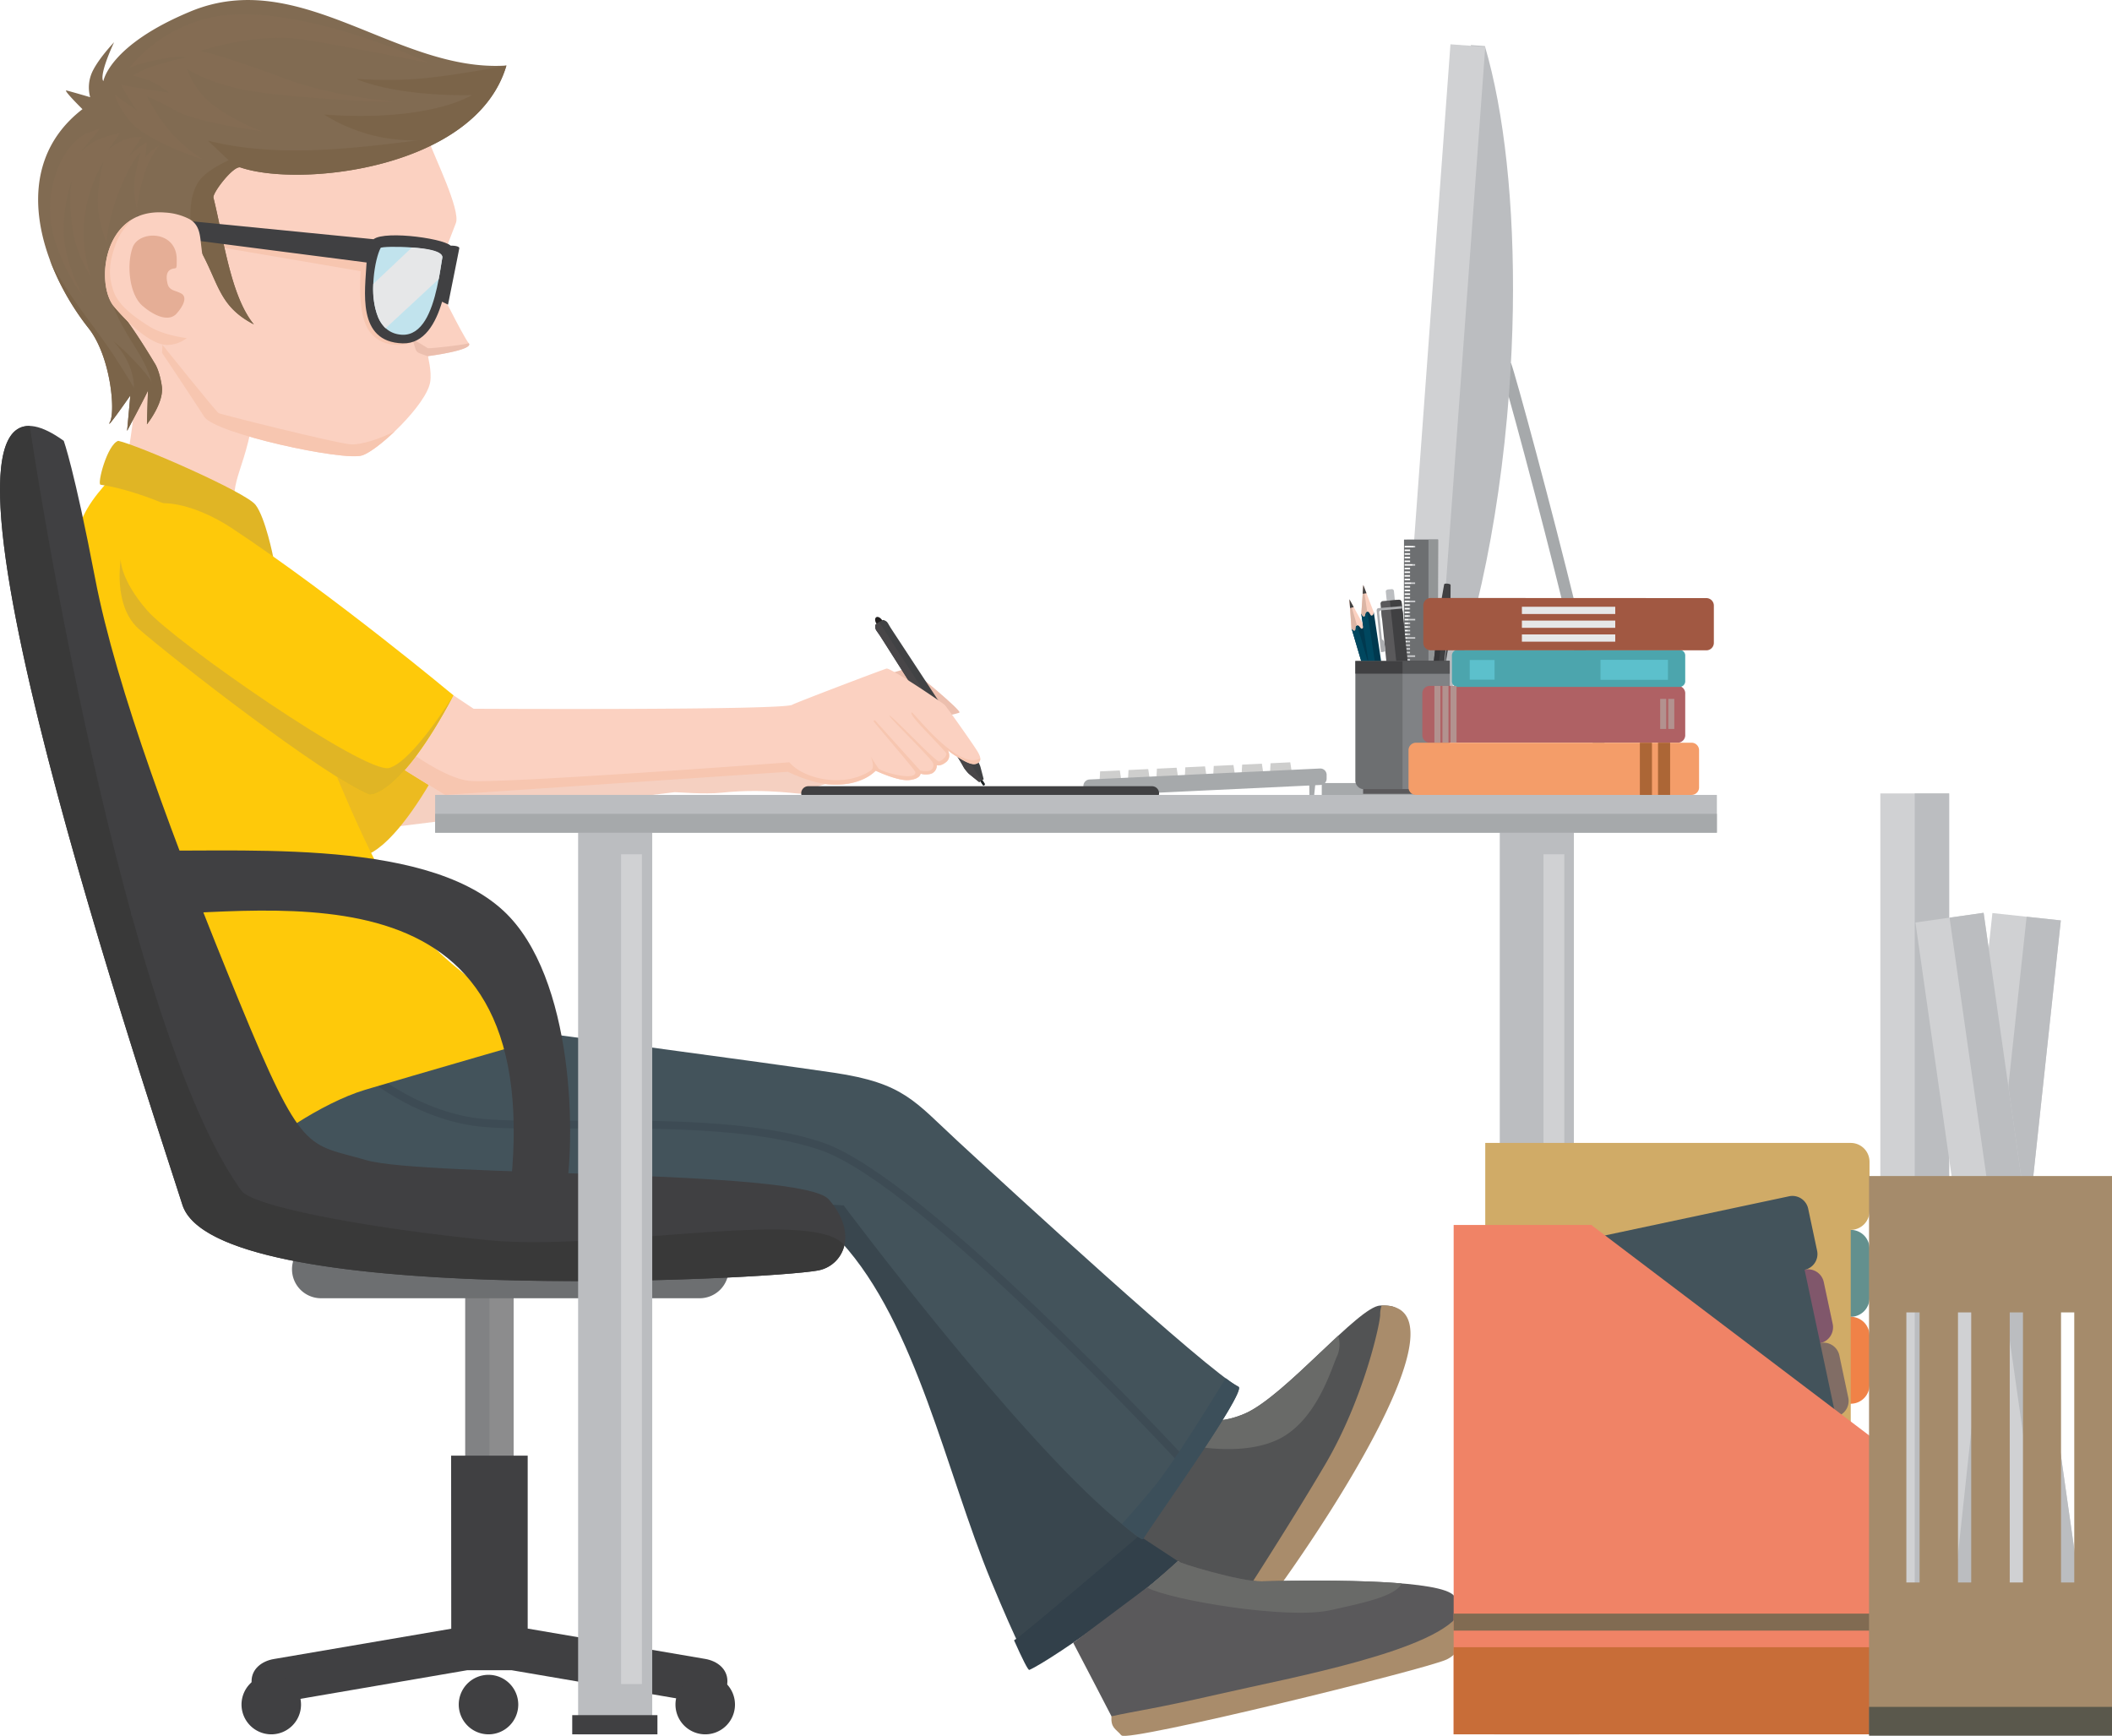 <svg viewBox="0 0 655.86 539.07" xmlns="http://www.w3.org/2000/svg"><g fill-rule="evenodd"><path d="m75.37 229.7c6.61 0 127.06 2.82 130 1.29s17.58-8.06 15.28-7.62 18.9-1.52 18.9-1.52 27.18 17.5 30.87 17.42c7.27-.16-11.84 2.21-21.65 7.08 1.08.72-9.94-1.74-24.67-.18-5.5.59-13.66-.2-14.63-.15s-119.88 14.84-119.88 14.84z" fill="#f5d0c1"/><path d="m37.36 181.88c-4.12 11.17-4.68 25.83 3 32.54 10.52 9.2 57.42 45.73 71.65 51.5 0 0 9.19 1 26.05-30.88 0 0-37-30.89-69-52-11.23-7.45-27.63-12.19-31.7-1.16z" fill="#ecbb20"/><path d="m255.86 218.87c1.38-.8 12.13-7.32 12.48-7.33s13.35-4.15 13.93-4c1 .3 16.28 13.06 15.7 13.73-.18.22-5.73 1.68-7.39 1-4.53-1.9-8.37-8-10.39-8.46-2.76-.69-8.74 1.27-10.52.87s-13.81 4.19-13.81 4.19z" fill="#ecbfae"/><path d="m305.69 243.84a.37.37 0 0 1 -.51-.11l-1.05-1.61a.38.38 0 0 1 .12-.51.36.36 0 0 1 .5.11l1.05 1.62a.36.36 0 0 1 -.11.5z" fill="#1d2324"/><path d="m274 194.58c.49-.32.45-1.23-.07-2s-1.34-1.22-1.83-.9-.45 1.22.08 2 1.32 1.21 1.82.9z" fill="#232020"/><path d="m305.47 242c-.22-.88-1-3.91-1.1-4.16a16.32 16.32 0 0 0 -.8-1.66c-.5-.88-.86-.89-4.1-6.12s-21.53-33-22.65-34.73-1.12-2.13-1.84-2.52-.82-.3-1.14-.11l-.86.5-.81.57c-.3.22-.42.27-.36 1.09s.42 1 1.54 2.71 18.88 29.83 22.32 34.94 3.29 5.44 3.89 6.26a15.57 15.57 0 0 0 1.18 1.41c.19.2 2.63 2.16 3.34 2.71z" fill="#414244"/><path d="m298.84 232.36-.8.52a.52.52 0 0 1 -.71-.16l-7.33-11.41a.52.52 0 0 1 .16-.71l.8-.52a.52.52 0 0 1 .71.15l7.33 11.41a.53.53 0 0 1 -.16.72z" fill="#333234"/><path d="m297.33 232.72a.52.52 0 0 0 .71.16l.4-.26-7.93-12.28-.39.26a.52.52 0 0 0 -.16.71z" fill="#2d2c2d"/><path d="m298 232.88a.52.52 0 0 1 -.71-.16l-7.29-11.41a.52.52 0 0 1 .16-.71l.39-.26-17.55-27.16-.81.57c-.3.22-.42.27-.36 1.09s.42 1 1.54 2.71 18.88 29.83 22.32 34.94 3.29 5.44 3.89 6.26a15.57 15.57 0 0 0 1.18 1.41c.19.2 2.63 2.16 3.34 2.71l.38-.24.31-.21-.52-.81-5.81-9z" fill="#484648"/><path d="m304.77 242.42-.31.21.72 1.1a.37.37 0 0 0 .51.11z" fill="#1b2122"/><path d="m38 97.43c2.62 19.9 6.25 21 .93 47.61 0 0 34.65 16.73 34.42 15.54-2.6-12.85 3.49-13.58 6.2-37.58z" fill="#fbd1c1"/><path d="m133.57 44.66c1.11 3.59 9.54 20.56 8 24.62s-6.66 17.21-6.66 17.21 8.88 18 10.66 20.1-12.57 4-12.66 4 1.22 4.65.69 8c-1.09 7-15.92 21.1-21.1 22.82-5.69 1.89-45.73-6.78-49.06-12s-13.1-19.84-13.1-19.84l.22-5c1.17-26.57 9.17-50.51 12.87-79.15z" fill="#fbd1c1"/><path d="m135 97c-.45.24-1.3 6.71-6.64 9.14-3.68 1.68-11.49 1.84-14.65-5-2.71-5.95-1.71-16.92-1.71-16.92l-42.27-7.22-1.08-5 60.58 9z" fill="#f7c6b0"/><path d="m145.56 106.59c1.77 2.15-12.57 4-12.66 4a.32.32 0 0 0 0 .07c-4.25-1.61-3.31-.54-4.81-5.42 0 0 4.43 2.65 4.72 2.88s12.03-1.12 12.75-1.53z" fill="#ecbfae"/><path d="m122.61 133.93c-3.92 3.75-7.9 6.77-10.12 7.5-5.69 1.89-45.73-6.78-49.06-12s-13.1-19.84-13.1-19.84l.11-2.51s16.64 20.74 17.44 21.2 34.51 8.86 40.49 9.66c3.77.47 10.19-1.94 14.24-4.01z" fill="#f7c6b0"/><path d="m78.83 100.74c-11.24-5.85-10.77-13.07-17.3-24.25 0 0-5.56-7.32-15.85-1.39s-11 18-6.62 24 8.94 13.66 8.94 13.66 1.49 2 2.25 7.16-4.62 11.84-4.62 11.84.31-11 .35-10.62-6.51 12.67-6.51 12.67l1-11s-8 11.55-6.29 8.16.17-20.31-6.64-29c-15.22-19.37-25.12-50.16-1.93-68.07 0 0-6.2-6.1-4.95-5.8s7.34 2.08 7.34 2.08a11.59 11.59 0 0 1 .76-8.08c2.05-4.17 6.56-8.84 6.67-9-5.07 11.11-3.32 12.08-3.32 12.08s1.74-11.18 27.26-21.71c34.14-14 64 19.11 97.89 16.88-9.37 32-63.88 38-82.59 31.65-2.13-.72-8.75 7.94-8.39 9.38 3.21 12.89 5.32 30.51 12.55 39.36z" fill="#816b52"/><path d="m38.28 82.88c-2.79 5.73-2.11 12.29.78 16.17 4.4 5.95 8.94 13.71 8.94 13.71s1.49 2 2.25 7.16-4.62 11.84-4.62 11.84.31-11 .35-10.62-6.51 12.67-6.51 12.67l1-11s-8 11.55-6.29 8.16.17-20.31-6.64-29a80 80 0 0 1 -12.08-21.3c5.61 11.07 12.58 19 19.19 28.67.63.92 6.83 10.58 6.87 11.09s.88-6.56-6.18-14.31c2.32 1.48 11.31 10.61 11.73 12.77.12.57-.17-2.25-2.93-7.37s-8.57-12.59-10.29-21 1.26-8.74 2.64-10.13c.03.01.57.83 1.79 2.49z" fill="#7b6449"/><path d="m78.83 100.74c-11.24-5.85-10.77-13.07-17.3-24.25a8.77 8.77 0 0 0 -1.53-1.49c-2-10.51-.22-16.21 2.16-19.22 2.65-3.33 8.86-6 8.86-6l-6.44-6.1c21 5.31 44 2.59 65.2-.1a52.3 52.3 0 0 1 -29.13-8c31.91 2.32 45.12-5.53 45.84-6.06 0 0-21.48.79-35.78-4.94-.57-.23 9.43.8 20.48-.23s26.07-4 26.07-4c-9.37 32-63.88 38-82.59 31.65-2.13-.72-8.75 7.94-8.39 9.38 3.21 12.89 5.32 30.51 12.55 39.36z" fill="#7b6449"/><path d="m210.91 371.07c-.38.1 50.31 14.62 50.31 14.62 23.35 25.53 32.63 71.68 46.59 105.38 8.18 19.72 11.73 26.37 12.65 26.14 8.89-2.3 41.9-47.46 40.72-48.78l-97.78-110.21z" fill="#39464e"/><path d="m314.9 509.4c2.64 5.89 4.36 9.35 4.75 9.19 6.94-3 45.14-29.65 52.77-41-4.41-1.44-13-5.52-13-5.52s-42.8 36.67-44.52 37.33z" fill="#32404a"/><path d="m362.11 437.42c5.52.92 12 6.9 24.39 1.61s35.43-33.36 42.1-33.59 6.44 1.84 8.74 9-46.7 86.74-48.08 85.82-34.12-22.44-34.12-22.44z" fill="#525354"/><path d="m370.26 440.15c4.11 1.26 9.22 1.87 16.24-1.12 7.75-3.3 19.62-15.47 29.07-24.21a9.22 9.22 0 0 1 -.28 6.16c-1.61 3.22-6.09 19.9-18.06 25.88s-29.53 1.63-29.53 1.63z" fill="#696a68"/><path d="m429.06 405.43c32.62-.94-33.81 91.93-41.53 100a58.32 58.32 0 0 1 -5.07-4.06s16.8-25.76 29-46.47 17.26-44.52 17.14-46.71a7.84 7.84 0 0 1 .46-2.76z" fill="#a98c6b"/><path d="m83.48 330.61c1.38 7.37 4.6 20.71 17.49 28.07s161 15.65 161 15.65 52.83 70.71 84.51 97.38c7.6 6.4 8.34 6.62 8.61 6.08 1.38-2.76 32.24-45.75 29.48-47.13-9.47-4.74-72.44-62.67-87.17-76.28-13.47-12.44-16.73-18-38.33-21.23-22.23-3.28-106.19-14.59-111.68-15-6.85-.42-63.91 12.46-63.91 12.46z" fill="#43535b"/><path d="m111.62 329.8.66.54c3.54 2.94 16.54 13.74 34.21 16.69 6.72 1.12 18.29 1.05 31.81 1 25-.15 56.7-.32 77.45 6.89 32 11.15 111.51 97 111.74 97.25l-1.79 1.66c-.23-.24-79.3-85.66-110.76-96.6-20.36-7.08-51.78-6.9-76.63-6.76-13.64.08-25.32.14-32.22-1-18.31-3.05-31.72-14.19-35.37-17.22l-.63-.52z" fill="#3d4b54"/><path d="m348.4 473.27c5.86 4.87 6.49 5 6.74 4.52 1.38-2.76 32.24-45.75 29.48-47.13a30.85 30.85 0 0 1 -4-2.68c-4.34 7.14-16.34 26.59-22.35 33.88-4.03 4.86-7.51 8.81-9.87 11.41z" fill="#3c4f5a"/><path d="m69.42 157.16c-8.78-9-24-11.9-26.89-12.45-4.17-.79-5.29-2.07-7.36-1.38-.44.15-.82 1-3.25 3.44-.36.36 3.38.3 2.27 1.85-2 2.79-9.11 9.18-10.43 18.63-1.87 13.42 2.22 17.69 5.43 45.57 4.6 40 17.94 92.49 37.73 120.1s11.5 28.53 13.34 25.3 19.33-15.64 33.13-19.78 59-17.18 59-17.18-26.82-14.57-41.55-31.14c-23.94-26.98-50.47-121.71-61.42-132.96z" fill="#fec90a"/><path d="m358.4 491.35 7.38-6.56c-.37.44 19.52 6.46 26 6.3 23-.57 55.86-.34 59.77 4.49s3.45 13.8-.69 17.72-102.17 26.91-102.86 25.3-14.73-28.44-14.73-28.44z" fill="#5a595b"/><path d="m356.3 493.07 5.79-5 3.69-3.28c-.37.44 19.52 6.46 26 6.3 13.74-.34 31-.4 43.5.64-1.81 4.16-13.41 6.33-21.93 8.28-13.47 3.08-49.79-3.12-57.05-6.94z" fill="#696a68"/><g fill="#cececd"><path d="m341.63 239.55 6.12-.29.58 3.83-6.92.32z"/><path d="m350.45 239.13 6.12-.29.58 3.82-6.92.33z"/><path d="m359.27 238.71 6.12-.29.58 3.82-6.91.33z"/><path d="m368.09 238.29 6.12-.29.58 3.83-6.91.32z"/><path d="m376.92 237.87 6.12-.29.58 3.83-6.92.32z"/><path d="m385.74 237.45 6.12-.29.58 3.83-6.92.32z"/><path d="m394.56 237.03 6.12-.29.58 3.83-6.92.33z"/></g><path d="m336.44 244.07a2 2 0 0 1 1.86-2l71.63-3.41a2 2 0 0 1 1.4.51 2 2 0 0 1 .64 1.35v1.25a1.94 1.94 0 0 1 -1.85 2l-71.63 3.41a2 2 0 0 1 -2-1.85z" fill="#a6a9ab"/><path d="m406.53 241.76 1.91-.27v2.18l-.36 3.5h-1.46s-.05-5.41-.09-5.41z" fill="#a6a9ab"/><path d="m251 244.16h106.75a2.2 2.2 0 0 1 2.19 2.19 2.2 2.2 0 0 1 -2.19 2.19h-106.75a2.2 2.2 0 0 1 -2.19-2.19 2.2 2.2 0 0 1 2.19-2.19z" fill="#404042"/><path d="m113.07 197.38 34 22.72s96.94.53 99-1.26c.9-.57 28.87-11.22 29.3-11.22 1.61 0 17.21 10.51 18 11.31s8.68 12 10.07 14.24 1.31 3.36-.15 4-3.73-.73-6-2.12a17.58 17.58 0 0 1 -2.92-2.05s1.24 2.19-.51 3.65-2.93 1-2.93 1a2.72 2.72 0 0 1 -1.68 2.63 5.55 5.55 0 0 1 -3.36 0s0 1.61-3.51 2-10.44-2.92-10.44-2.92-4.21 5-14.44 4.27c-5.7-.4-13.49-4.71-13.49-4.71l-105.73 8s-46.52-28.1-44.48-30.92 19.27-18.62 19.27-18.62z" fill="#fbd1c1"/><path d="m304.37 235.52a1.48 1.48 0 0 1 -1.13 1.6c-1.46.58-3.73-.73-6-2.12a17.58 17.58 0 0 1 -2.92-2.05s1.24 2.19-.51 3.65-2.93 1-2.93 1a2.72 2.72 0 0 1 -1.68 2.63 5.55 5.55 0 0 1 -3.36 0s0 1.61-3.51 2-10.44-2.92-10.44-2.92-4.21 5-14.44 4.27c-5.7-.4-12.8-3.9-12.8-3.9l-106.42 7.18s-12.54-7.56-24.31-15.23l2.43-6.4s19.1 16.34 29.45 17.26 99.34-5.76 99.34-5.76c4.1 5 16.8 8.23 25.31 2.54 1.46-1-.06-4.32-.06-4.32s1.56 2.49 2.36 3.63 11.73 4.16 11.51 1.21c0-.54-11-13.27-12.86-15.65-.3-.38.19-.58.4-.35l13.95 15.49a7.66 7.66 0 0 0 2.47.16 1.77 1.77 0 0 0 1.44-2.59c-.59-1.48-14.61-15.08-13.4-14.61s14.35 14.4 15.33 14.23 2.83-1.93 2.19-2.69c-3.4-4-11.9-12-10.64-12.56.46-.22 14.42 18.26 21.23 14.3z" fill="#f7c6b0"/></g><path d="m144.46 382.71h15.03v80.36h-15.03z" fill="#818284"/><path d="m151.98 382.71h7.52v80.36h-7.52z" fill="#8c8c8d"/><path d="m140.09 452.05h23.78v53.71l55.13 9.42c3.74.64 6.89 3.1 6.89 6.89s-3.15 7.53-6.89 6.89l-60.12-10.27h-13.79l-60.09 10.31c-3.73.64-6.88-3.1-6.88-6.89s3.15-6.25 6.88-6.89l55.13-9.42z" fill="#404042" fill-rule="evenodd"/><path d="m84.24 538.6a9.24 9.24 0 1 0 -9.24-9.24 9.26 9.26 0 0 0 9.24 9.24z" fill="#404042" fill-rule="evenodd"/><path d="m219 538.6a9.24 9.24 0 1 0 -9.24-9.24 9.26 9.26 0 0 0 9.24 9.24z" fill="#404042" fill-rule="evenodd"/><path d="m151.7 538.6a9.24 9.24 0 1 0 -9.24-9.24 9.26 9.26 0 0 0 9.24 9.24z" fill="#404042" fill-rule="evenodd"/><path d="m99.68 385.17h117.59a9 9 0 0 1 9 9 9 9 0 0 1 -9 9h-117.59a9 9 0 0 1 -9-9 9 9 0 0 1 9-9z" fill="#6d6f71" fill-rule="evenodd"/><path d="m36.71 136.9c6.33 1.37 39.5 15.9 42.61 19.84s5.56 16.43 5.56 16.43c-4.47-2.21-33.94-19.78-53.66-22.64-1.12-.17 2.03-12.43 5.49-13.63z" fill="#e0b525" fill-rule="evenodd"/><path d="m40.12 162.79c-4.12 11.16-4.68 25.83 3 32.54 10.52 9.19 57.42 45.72 71.65 51.49 0 0 9.19 1 26.05-30.88 0 0-37-30.89-68.95-52-11.28-7.44-27.68-12.19-31.75-1.15z" fill="#fec90a" fill-rule="evenodd"/><path d="m37.48 173.64c-1.06 8.5.3 17 5.63 21.69 10.52 9.19 57.42 45.72 71.65 51.49 0 0 9.19 1 26.05-30.88 0 0-12.58 20.48-19.94 22.55s-66.76-39.19-75.24-49c-8.28-9.59-8.16-15.58-8.15-15.85z" fill="#e0b525" fill-rule="evenodd"/><path d="m19.8 136.9c-55.94-40.25 23 193.91 36.84 237.25 10.2 32 181.51 23.33 197.36 20.4 7.71-1.43 12.84-11.19 3.37-22.07-8.32-9.56-125.33-6.87-143.68-12.21s-19.69-1.21-39.51-49.52-38.13-97.15-44.64-131.13-9.74-42.72-9.74-42.72z" fill="#404042" fill-rule="evenodd"/><path d="m9.24 132.29c-33.67-.89 34.62 201.84 47.4 241.86 10.2 32 181.51 23.33 197.36 20.4a10.27 10.27 0 0 0 8.2-7.77c-8.8-11.92-74.45 1.88-110.22-1.61s-73.28-10.32-76.98-15.38c-31.47-43.29-57.49-182.73-65.76-237.5z" fill="#393939" fill-rule="evenodd"/><path d="m179.53 252.39h23.01v286.22h-23.01z" fill="#bbbdc0"/><path d="m465.74 250.77h23.01v287.83h-23.01z" fill="#bbbdc0"/><path d="m135.13 246.86h398.03v11.73h-398.03z" fill="#bbbdc0"/><path d="m135.13 252.73h398.03v5.87h-398.03z" fill="#a6a9ab"/><path d="m175.24 373.47c3.87-19.21 3.18-70.13-18.87-90.6-25.47-23.65-85.83-17.71-117-18.88l1.38 20.32c46.2-.75 130.7-18.34 117.38 88z" fill="#404042" fill-rule="evenodd"/><path d="m137.23 76.68a21.65 21.65 0 0 1 2.49-.35c1.16-.14 3 .14 2.91.76s-3.5 17.51-3.5 17.51-4.31-2.06-3.42-1.81 1.52-16.11 1.52-16.11z" fill="#404042" fill-rule="evenodd"/><path d="m140.2 76.71c-.73 4.35-1.77 30.28-15.14 29.92-14.41-.39-11.66-16.42-11.22-25.11l-72-9.29.85-5.17 73.31 7.23c3.77-2.88 23.76 0 24.21 2.42zm-3.07 3.13c.22-2.45-18.16-3.44-18.7-2.42-2.56 4.82-5.34 25.63 6.47 26.19 9.42.45 11.1-17.72 12.23-23.77z" fill="#404042" fill-rule="evenodd"/><path d="m118.2 77c-1.83 3.44-3.76 14.79-.72 21.63 1.35 3 3.66 5.15 7.39 5.33 3.1.14 5.4-1.68 7.12-4.43 3.5-5.63 4.6-15.14 5.38-19.59.29-3.56-18.78-3.65-19.17-2.94z" fill="#c1e3ed" fill-rule="evenodd"/><path d="m115.92 88.18a24.37 24.37 0 0 0 1.56 10.49 9.77 9.77 0 0 0 2.27 3.27c4.34-4 10.73-9.92 16.5-15.29.49-2.62.82-5 1.12-6.67.2-2.55-7.7-3-9.47-3.11z" fill="#e6e7e8" fill-rule="evenodd"/><path d="m58.75 68a18.82 18.82 0 0 0 -7.57-2c-19.3-1.5-21.56 22.27-15.78 29.15 4.77 5.66 11.38 11.61 16.21 11.94s10.12-4.59 11.78-8.84c1.26-3.24 0-14.62-.84-21.39-.44-3.42-.35-6.98-3.8-8.86z" fill="#fbd1c1" fill-rule="evenodd"/><path d="m41.18 68.06c-9.89 5.74-10.34 21.7-5.78 27.13 4.77 5.66 11.38 11.61 16.21 11.94a10.08 10.08 0 0 0 6.39-2.13c-3.32-.43-8.32-1.55-11.58-3.6-4.95-3.1-9.78-6.67-11.27-11.27s-1.34-8.24.57-13.69a20.11 20.11 0 0 1 5.46-8.38z" fill="#f7c6b0" fill-rule="evenodd"/><path d="m41.2 76.8c-2 5.42-1 14.69 3 18.14s8.33 5 10.62 2.47 3.4-5.28 1.38-6.31-3.67-.82-4.2-3.09-.23-3.9 1.3-4.46 1.6.6 1.58-3c0-9.02-11.67-9.15-13.68-3.75z" fill="#e5ae96" fill-rule="evenodd"/><path d="m469.24 112.74c1.47 3.94 12.32 43.87 20.33 76.66 4.92 20.14 8.78 37.66 8.78 42.71 0 14.74-9.62 14.75-9.64 14.75h-78.25v-3.68h78.22c.39 0 6-.36 6-11.08 0-4.76-3.81-22-8.67-41.85-8-32.66-18.74-72.35-20.2-76.22z" fill="#a6a9ab" fill-rule="evenodd"/><path d="m461.12 14.32-4.35-.32-15.35 212.21 4.24.31c11.07-24 19.82-61.93 23-105 .62-8.66 1-17.15 1.14-25.39.51-32.72-2.71-61.55-8.68-81.81z" fill="#bbbdc0" fill-rule="evenodd"/><path d="m341.6 114.61h212.76v10.84h-212.76z" fill="#d0d1d3" transform="matrix(.073 -.997 .997 .073 295.69 558.09)"/><path d="m39.7 21.61a45.65 45.65 0 0 1 25-16c25.47-6.09 68.57 13.84 68.1 13.8-1.26-.11-23.81-4.83-38.65-7.13s-31.87 3.56-31.87 3.56 7.79 1.62 25.04 8.16 35.78 7.36 34.28 7.59-32.93-1.17-45.55-3.68-17.95-6.54-17.95-6.54a23.87 23.87 0 0 0 8.63 11.63 62.07 62.07 0 0 0 15.07 7.93c-.8-.34-20-2.64-27-6.44a89.1 89.1 0 0 0 -9.21-4.6s3.85 7.69 9 12.88 9.2 6.9 7.82 6.56-16.8-5.87-21.4-11-5.63-9.44-5.17-8.86 7.7 5.52 6.9 4.94-5.87-8.74-4.95-8.16 14.73 2.53 14.73 2.53a30.84 30.84 0 0 0 -6.22-3.8 50.1 50.1 0 0 0 -4.94-1.49s2.3-1.85 8.63-3.69 7.59-1.84 7.59-1.84c-.74-1.56-17.88 2.25-17.88 3.65z" fill="#846c53" fill-rule="evenodd"/><path d="m26.45 41.63s-6.44 3-9.54 13.69-.46 19 2.64 26 7 11.62 6.21 10.47-6.21-11.5-6-20.94 2.67-14.95 2.67-14.95-1.27 3.56-.12 13.57a38.62 38.62 0 0 0 6 16.57c-.46-.81-3.45-10-1.84-20a44.9 44.9 0 0 1 5.76-16c-.46.69-2.54 10.24-1.62 16.11s2.65 9.78 2.54 9 .8-8.74 4.48-17.37 6.21-10.82 6-10.24-2.63 8.82-1.88 13.08.92 5.52.81 4.25 1.72-10.81 3.91-15 3.11-4.72 3-4.61a10.2 10.2 0 0 0 -2.77 1.84c-1.32 1.26-1.61 1.87-1.55 1.69s.46-4.63.46-4.63-.32.15-2.27 1.44a26 26 0 0 0 -3.31 3c.17-.34 4-6.07 4-6.07a13.58 13.58 0 0 0 -6.3 1.3 19.78 19.78 0 0 0 -4.06 2.56c.06-.15 3.74-5.06 3.57-5.06s-6 1.29-8.28 2.81-4.06 3.23-4 3.08 6.24-7.22 5.89-7.22-4.4 1.63-4.4 1.63z" fill="#846c53" fill-rule="evenodd"/><path d="m379 526c-21.08 4.82-25.67 5.2-33.86 7-.18 3.61 1.19 3.76 3.14 5.94s94.83-20.59 101-23.6 5.63-10.47 4.44-15.15c-5.72 12.31-53.64 20.95-74.72 25.81z" fill="#a98c6b" fill-rule="evenodd"/><path d="m479.32 265.3h6.46v257.68h-6.46z" fill="#d0d1d3"/><path d="m192.87 265.3h6.46v257.68h-6.46z" fill="#d0d1d3"/><path d="m177.7 532.64h26.46v5.96h-26.46z" fill="#404042"/><path d="m464.02 532.64h26.46v5.96h-26.46z" fill="#404042"/><path d="m423.3 243.39h24.54v3.14h-24.54z" fill="#5a595b"/><g fill-rule="evenodd"><path d="m436 167.56-.1 49.43h10.56l.1-49.44zm3.38 47.3v.47h-3.27v-.47zm.1-45.32v.46h-3.27v-.47zm-1.59 1.13v.47h-1.69v-.47zm0 1.13v.47h-1.7v-.47zm0 1.14v.47h-1.7v-.47zm0 1.13v.47h-1.7v-.47zm1.57 1.13v.47h-3.27v-.47zm-1.58 1.13v.48h-1.7v-.47zm0 1.14v.47h-1.7v-.47zm0 1.13v.47h-1.7v-.47zm0 1.13v.47h-1.69v-.47zm1.57 1.14v.47h-3.27v-.47zm-1.55 1.13v.47h-1.7v-.47zm0 1.13v.47h-1.7v-.47zm0 1.14v.47h-1.7v-.47zm0 1.13v.47h-1.7v-.47zm1.58 1.14v.46h-3.28v-.47zm-1.58 1.13v.47h-1.7v-.47zm0 1.13v.47h-1.7v-.47zm0 1.13v.47h-1.69v-.47zm0 1.14v.47h-1.69v-.47zm1.58 1.13v.47h-3.28v-.47zm-1.58 1.13v.47h-1.7v-.47zm0 1.14v.47h-1.69v-.47zm0 1.13v.47h-1.69v-.46zm0 1.13v.47h-1.7v-.47zm1.58 1.14v.47h-3.28v-.47zm-1.61 1.13v.47h-1.7v-.47zm0 1.13v.47h-1.69v-.47zm0 1.13v.47h-1.7v-.47zm0 1.14v.47h-1.7v-.47zm1.58 1.13v.47h-3.28v-.47zm-1.58 1.13v.47h-1.7v-.47zm0 1.14v.47h-1.69v-.47zm0 1.13v.47h-1.7v-.47zm0 1.13v.47h-1.7v-.47zm1.58 1.14v.47h-3.28v-.47zm-1.59 1.13v.47h-1.69v-.46zm0 1.13v.47h-1.69v-.47zm0 1.13v.47h-1.7v-.47zm0 1.14v.47h-1.7v-.46z" fill="#6d6f71"/><path d="m443.6 217 2.89.01.1-49.44h-2.99z" fill="#929596"/><path d="m433.43 189.13-2.51.22-.57-5.6a.58.58 0 0 1 .14-.46l.42-.23 1.27-.1a.65.65 0 0 1 .69.57z" fill="#bbbdc0"/><path d="m435.76 192-6.54.56-.51-5a.81.81 0 0 1 .74-.89l4.9-.43a.86.86 0 0 1 .9.76z" fill="#5a595b"/><path d="m431.62 186.53 2.73-.24a.86.86 0 0 1 .9.76l.49 4.82-3.67-.83z" fill="#404042"/><path d="m433.84 238.11-4.96-48.86 6.54-.57 4.96 48.84z" fill="#5a595b"/><path d="m437.04 237.82-5.18-48.82 3.56-.32 4.96 48.84z" fill="#404042"/><path d="m435.45 188.98-.08-.75-7.22.62-.14.01-.38.21-.13.41 1.33 13.04.7-.06.66-.21-.3-3.01-.76-.77-.85-8.3.12-.42.38-.2z" fill="#abacaf"/><path d="m449.86 193.15-3.24-.3-5.02 46.15 3.24.3z" fill="#404042"/><path d="m448.24 193-1.62-.15-5.02 46.15 1.62.15z" fill="#353537"/><path d="m450.47 181.63c0-.36-1.87-.59-2-.18l-2.6 14.79 3.8.35-1.1 10.11h.06c.13-.08.12 0 .48-2s1.48-8.22 1.49-9.08c.08-4.79-.26-8.53-.13-13.99z" fill="#404042"/><path d="m449.81 195.77-4.07-.38-.08.83 4.06.37z" fill="#524e6b"/><path d="m419.69 195.1 10.56 35.71 3.78-.96-10.57-35.71-2.09-.21z" fill="#00394f"/><path d="m419.69 195.1 10.56 35.71 1.89-.48-10.88-36.77z" fill="#00475f"/><path d="m423.46 194.14-4.41-8 .63 9c.26.27.62.77.93.7.59-.14-.05-1.4.78-1.61s1 1.18 1.57 1 .5-1.09.5-1.09z" fill="#fbd1c1"/><path d="m419.05 186.1.63 9c.26.27.62.77.93.7.59-.14-.05-1.4.78-1.61z" fill="#dbb5a5"/><path d="m420.39 188.54-1.34-2.44.2 2.73z" fill="#414142"/><path d="m422.74 190.66 5.5 36.67 3.88-.49-5.5-36.68-2.05-.46z" fill="#00394f"/><path d="m422.74 190.66 5.5 36.67 1.94-.25-5.67-37.76z" fill="#00475f"/><path d="m426.62 190.16-3.26-8.5-.62 9c.22.29.5.83.82.8.61-.06.15-1.39 1-1.5s.83 1.29 1.41 1.22.65-1.02.65-1.02z" fill="#fbd1c1"/><path d="m423.36 181.66-.62 9c.22.29.5.83.82.8.61-.06.15-1.39 1-1.5z" fill="#dbb5a5"/><path d="m424.35 184.24-.99-2.58-.19 2.73z" fill="#414142"/><path d="m450.2 205.27v36.89a2.71 2.71 0 0 1 -2.41 2.91h-24.49a2.71 2.71 0 0 1 -2.41-2.91v-36.89z" fill="#6d6f71"/></g><path d="m420.89 205.27h29.31v3.94h-29.31z" fill="#404042"/><path d="m450.2 242.16v-33h-14.66v35.87h12.25a2.71 2.71 0 0 0 2.41-2.87z" fill="#808285" fill-rule="evenodd"/><path d="m435.54 205.27h14.65v3.94h-14.65z" fill="#545557"/><path d="m521.19 213a2.33 2.33 0 0 1 2.14 2.49v12.65a2.34 2.34 0 0 1 -2.14 2.5h-77.36a2.34 2.34 0 0 1 -2.14-2.5v-12.64a2.33 2.33 0 0 1 2.14-2.49z" fill="#af6164" fill-rule="evenodd"/><path d="m521.43 201.82a1.78 1.78 0 0 1 1.9 1.63v8.24a1.78 1.78 0 0 1 -1.9 1.63h-68.65a1.78 1.78 0 0 1 -1.9-1.63v-8.24a1.78 1.78 0 0 1 1.9-1.63z" fill="#4ca5ad" fill-rule="evenodd"/><path d="m529.86 185.74a2.33 2.33 0 0 1 2.36 2.3v11.62a2.33 2.33 0 0 1 -2.36 2.3h-85.51a2.33 2.33 0 0 1 -2.36-2.3v-11.66a2.33 2.33 0 0 1 2.36-2.3z" fill="#a15842" fill-rule="evenodd"/><path d="m445.44 213.01h1.87v17.64h-1.87z" fill="#b2928f"/><path d="m447.94 213.01h1.87v17.64h-1.87z" fill="#b2928f"/><path d="m450.45 213.01h1.86v17.64h-1.86z" fill="#b2928f"/><path d="m515.55 217.04h1.87v9.34h-1.87z" fill="#b2928f"/><path d="m518.06 217.04h1.87v9.34h-1.87z" fill="#b2928f"/><path d="m525.26 230.65a2.34 2.34 0 0 1 2.37 2.29v11.63a2.33 2.33 0 0 1 -2.37 2.29h-85.5a2.32 2.32 0 0 1 -2.36-2.29v-11.63a2.33 2.33 0 0 1 2.36-2.29z" fill="#f49d69" fill-rule="evenodd"/><path d="m509.24 230.66h3.76v16.21h-3.76z" fill="#ac6636"/><path d="m514.88 230.65h3.76v16.21h-3.76z" fill="#ac6636"/><path d="m472.61 197.02h28.99v2.25h-28.99z" fill="#e6e7e8"/><path d="m472.61 192.72h28.99v2.25h-28.99z" fill="#e6e7e8"/><path d="m472.61 188.43h28.99v2.25h-28.99z" fill="#e6e7e8"/><path d="m456.41 204.97h7.71v6.1h-7.71z" fill="#5cc0cc"/><path d="m497.02 204.91h20.94v6.21h-20.94z" fill="#5cc0cc"/><path d="m574.73 381.94a5.84 5.84 0 0 1 5.83 5.83v15.33a5.84 5.84 0 0 1 -5.83 5.83 5.85 5.85 0 0 1 -5.83-5.83v-15.33a5.85 5.85 0 0 1 5.83-5.83z" fill="#63908e" fill-rule="evenodd"/><path d="m574.73 408.93a5.85 5.85 0 0 1 5.83 5.83v15.34a5.84 5.84 0 0 1 -5.83 5.83 5.85 5.85 0 0 1 -5.83-5.83v-15.34a5.86 5.86 0 0 1 5.83-5.83z" fill="#f08247" fill-rule="evenodd"/><path d="m461.23 354.94h113.5a5.84 5.84 0 0 1 5.83 5.83v15.34a5.85 5.85 0 0 1 -5.83 5.83v104.85h-113.5z" fill="#d0ab67" fill-rule="evenodd"/><path d="m560.36 394.31a5 5 0 0 1 6 3.87l2.76 12.94a5.05 5.05 0 0 1 -3.88 6 5 5 0 0 1 -6-3.87l-2.75-13a5 5 0 0 1 3.87-5.94z" fill="#80576b" fill-rule="evenodd"/><path d="m565.2 417.09a5 5 0 0 1 6 3.87l2.75 13a5 5 0 0 1 -3.87 6 5 5 0 0 1 -6-3.87l-2.75-12.95a5 5 0 0 1 3.87-6.05z" fill="#816d65" fill-rule="evenodd"/><path d="m459.73 391.89 95.79-20.37a5 5 0 0 1 6 3.88l2.75 12.94a5 5 0 0 1 -3.87 6l18.81 88.48-95.78 20.37z" fill="#43535b" fill-rule="evenodd"/><path d="m451.42 380.41h42.95l-.01.16 109.21 82.72v75.31h-152.15z" fill="#f08366" fill-rule="evenodd"/><path d="m451.42 511.54h152.16v27.06h-152.16z" fill="#c86d38"/><path d="m451.42 501.11h152.16v5.28h-152.16z" fill="#816b52"/><path d="m583.92 246.4h21.37v283.68h-21.37z" fill="#d0d1d3"/><path d="m594.6 246.4h10.69v283.68h-10.69z" fill="#bbbdc0"/><path d="m510.02 381.35h216.06v21.37h-216.06z" fill="#d0d1d3" transform="matrix(.107 -.994 .994 .107 161.97 964.47)"/><path d="m515.33 387.27h216.06v10.69h-216.06z" fill="#bbbdc0" transform="matrix(.107 -.994 .994 .107 166.14 970.26)"/><path d="m610 283.8h21.37v216.06h-21.37z" fill="#d0d1d3" transform="matrix(.99 -.141 .141 .99 -49.09 91.53)"/><path d="m620.64 283.04h10.69v216.06h-10.69z" fill="#bbbdc0" transform="matrix(.99 -.141 .141 .99 -48.93 92.28)"/><path d="m580.41 365.22h75.45v173.38h-75.45zm15.73 42.35h-4.14v83.87h4.11v-83.87zm16 0h-4.11v83.87h4.11zm16 0h-4.04v83.87h4.11v-83.87zm16 0h-4.11v83.87h4.11z" fill="#a58b6b" fill-rule="evenodd"/><path d="m580.41 530.08h75.45v8.95h-75.45z" fill="#5a584c"/></svg>